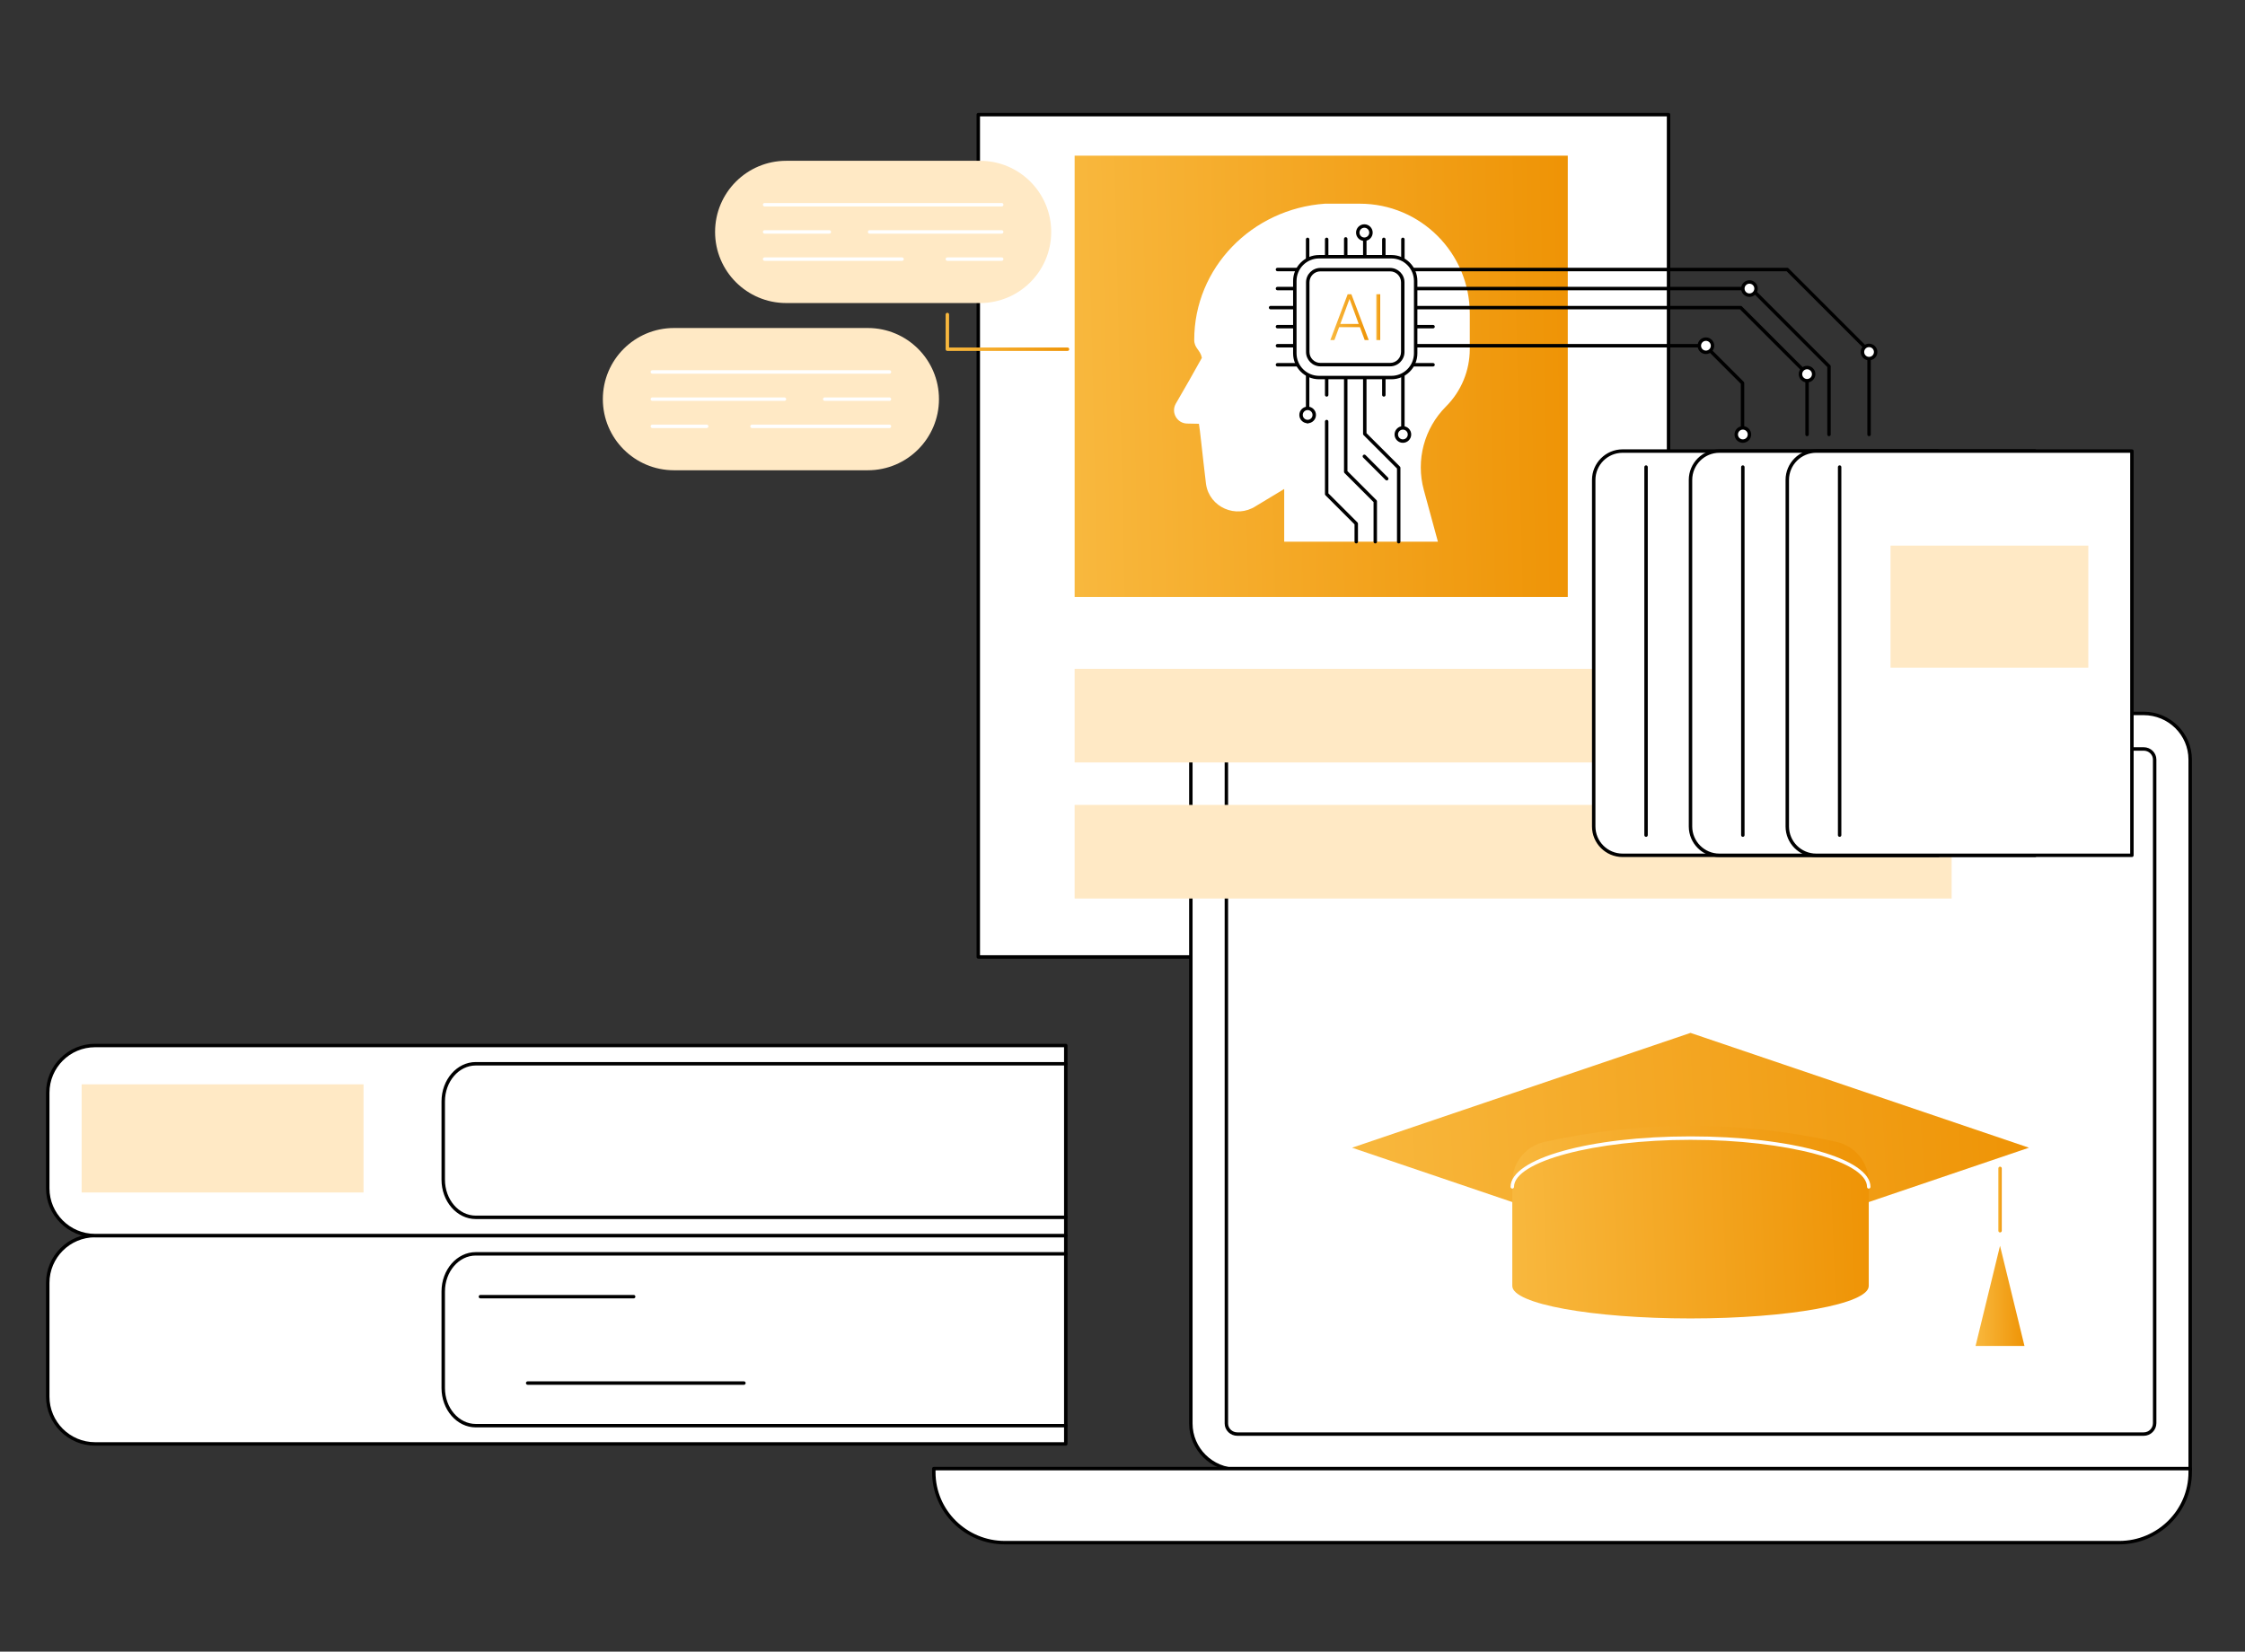 <?xml version="1.0" encoding="UTF-8"?>
<svg xmlns="http://www.w3.org/2000/svg" width="318" height="234" viewBox="0 0 318 234" fill="none">
  <rect x="0" y="0" width="318" height="234" fill="#333333" stroke="none"/>
  <g clip-path="url(#clip0_5130_20713)">
    <path d="M236.349 135.577H138.573V16.244H236.349V135.577Z" fill="white"></path>
    <path d="M138.816 135.333H236.103V16.487H138.816V135.333ZM236.347 135.821H138.572C138.438 135.821 138.328 135.712 138.328 135.577V16.244C138.328 16.108 138.438 16 138.572 16H236.347C236.481 16 236.591 16.108 236.591 16.244V135.577C236.591 135.712 236.481 135.821 236.347 135.821Z" fill="black"></path>
    <path d="M303.648 101.076H175.27C171.632 101.076 168.683 103.999 168.683 107.605V201.679C168.683 205.285 171.632 208.207 175.27 208.207H310.236V107.605C310.236 103.999 307.287 101.076 303.648 101.076Z" fill="white"></path>
    <path d="M175.268 101.319C171.771 101.319 168.925 104.139 168.925 107.605V201.678C168.925 205.144 171.771 207.964 175.268 207.964H309.991V107.605C309.991 104.139 307.146 101.319 303.648 101.319H175.268ZM310.235 208.452H175.268C171.503 208.452 168.438 205.413 168.438 201.678V107.605C168.438 103.87 171.503 100.832 175.268 100.832H303.648C307.415 100.832 310.479 103.87 310.479 107.605V208.207C310.479 208.342 310.37 208.452 310.235 208.452Z" fill="black"></path>
    <path d="M175.271 203.174C174.413 203.174 173.716 202.504 173.716 201.678V107.605C173.716 106.779 174.413 106.108 175.271 106.108H303.649C304.507 106.108 305.204 106.779 305.204 107.605V201.625C305.204 202.481 304.51 203.174 303.655 203.174H175.271Z" fill="white"></path>
    <path d="M175.269 106.352C174.547 106.352 173.959 106.914 173.959 107.605V201.679C173.959 202.369 174.547 202.931 175.269 202.931H303.653C304.374 202.931 304.96 202.346 304.96 201.625V107.605C304.96 106.914 304.371 106.352 303.649 106.352H175.269ZM303.653 203.418H175.269C174.278 203.418 173.472 202.638 173.472 201.679V107.605C173.472 106.646 174.278 105.864 175.269 105.864H303.649C304.641 105.864 305.447 106.646 305.447 107.605V201.625C305.447 202.614 304.643 203.418 303.653 203.418Z" fill="black"></path>
    <path d="M142.334 218.556C136.775 218.556 132.271 214.09 132.271 208.581V208.067H310.236V208.581C310.236 214.09 305.73 218.556 300.172 218.556H180.302H142.334Z" fill="white"></path>
    <path d="M132.515 208.31V208.581C132.515 213.947 136.92 218.312 142.335 218.312H300.173C305.588 218.312 309.993 213.947 309.993 208.581V208.31H132.515ZM300.173 218.799H142.335C136.651 218.799 132.027 214.215 132.027 208.581V208.066C132.027 207.931 132.136 207.823 132.271 207.823H310.237C310.372 207.823 310.48 207.931 310.48 208.066V208.581C310.48 214.215 305.857 218.799 300.173 218.799Z" fill="black"></path>
    <path d="M191.518 162.602L239.458 178.868L287.399 162.602L239.458 146.335L191.518 162.602Z" fill="url(#paint0_linear_5130_20713)"></path>
    <path d="M264.705 182.188V167.462C264.705 164.726 262.799 162.361 260.126 161.774C246.349 158.739 232.57 158.739 218.792 161.774C216.12 162.361 214.214 164.726 214.214 167.462V182.189C214.214 184.73 225.517 186.79 239.459 186.79C253.402 186.79 264.705 184.73 264.705 182.189C264.705 182.189 264.705 182.189 264.705 182.188Z" fill="url(#paint1_linear_5130_20713)"></path>
    <path d="M264.705 168.396C264.57 168.396 264.461 168.287 264.461 168.152C264.461 164.538 253.012 161.485 239.459 161.485C225.906 161.485 214.457 164.538 214.457 168.151C214.457 168.285 214.348 168.394 214.214 168.394C214.078 168.394 213.97 168.285 213.97 168.151C213.97 164.139 225.166 160.997 239.459 160.997C253.752 160.997 264.949 164.139 264.949 168.151C264.949 168.285 264.84 168.396 264.705 168.396Z" fill="white"></path>
    <path d="M283.298 174.608C283.163 174.608 283.055 174.498 283.055 174.364V165.531C283.055 165.396 283.163 165.287 283.298 165.287C283.433 165.287 283.542 165.396 283.542 165.531V174.364C283.542 174.498 283.433 174.608 283.298 174.608Z" fill="url(#paint2_linear_5130_20713)"></path>
    <path d="M279.835 190.687H286.763L283.299 176.497L279.835 190.687Z" fill="url(#paint3_linear_5130_20713)"></path>
    <path d="M276.447 108.022H152.22V94.758H276.447V108.022Z" fill="#FFE9C5"></path>
    <path d="M276.447 127.3H152.22V114.036H276.447V127.3Z" fill="#FFE9C5"></path>
    <path d="M152.22 84.583H222.072V22.055H152.22V84.583Z" fill="url(#paint4_linear_5130_20713)"></path>
    <path d="M192.61 28.859H187.668C177.321 29.588 169.16 37.946 169.16 48.15C169.16 49.356 170.025 49.553 170.243 50.698C169.197 52.611 167.696 55.218 166.557 57.176C165.835 58.417 166.712 59.977 168.147 60.006L169.825 60.039C169.968 60.759 170.308 64.266 170.817 68.469C170.823 68.519 170.83 68.568 170.837 68.618C171.334 71.889 175.098 73.513 177.874 71.71L181.905 69.278V76.746H203.677L201.679 69.409C200.531 65.192 201.73 60.683 204.82 57.592C206.979 55.434 208.191 52.508 208.191 49.456V44.439C208.191 35.835 201.215 28.859 192.61 28.859Z" fill="white"></path>
    <path d="M185.222 59.965C185.087 59.965 184.979 59.856 184.979 59.721V33.911C184.979 33.775 185.087 33.667 185.222 33.667C185.356 33.667 185.466 33.775 185.466 33.911V59.721C185.466 59.856 185.356 59.965 185.222 59.965Z" fill="black"></path>
    <path d="M187.921 56.195C187.786 56.195 187.677 56.086 187.677 55.951V33.91C187.677 33.775 187.786 33.666 187.921 33.666C188.056 33.666 188.164 33.775 188.164 33.91V55.951C188.164 56.086 188.056 56.195 187.921 56.195Z" fill="black"></path>
    <path d="M194.803 76.989C194.669 76.989 194.561 76.879 194.561 76.746V71.132L190.447 67.02C190.401 66.975 190.376 66.912 190.376 66.847V33.842C190.376 33.707 190.485 33.598 190.62 33.598C190.754 33.598 190.864 33.707 190.864 33.842V66.746L194.976 70.859C195.022 70.905 195.047 70.967 195.047 71.032V76.746C195.047 76.879 194.938 76.989 194.803 76.989Z" fill="black"></path>
    <path d="M198.124 76.989C197.989 76.989 197.88 76.879 197.88 76.746V66.376L193.147 61.642C193.101 61.596 193.075 61.534 193.075 61.47V32.955C193.075 32.821 193.185 32.712 193.319 32.712C193.454 32.712 193.563 32.821 193.563 32.955V61.369L198.297 66.102C198.343 66.149 198.368 66.211 198.368 66.275V76.746C198.368 76.879 198.259 76.989 198.124 76.989Z" fill="black"></path>
    <path d="M196.018 56.195C195.883 56.195 195.774 56.086 195.774 55.951V33.91C195.774 33.775 195.883 33.666 196.018 33.666C196.152 33.666 196.262 33.775 196.262 33.91V55.951C196.262 56.086 196.152 56.195 196.018 56.195Z" fill="black"></path>
    <path d="M198.716 61.8C198.582 61.8 198.473 61.691 198.473 61.556V33.911C198.473 33.776 198.582 33.667 198.716 33.667C198.852 33.667 198.96 33.776 198.96 33.911V61.556C198.96 61.691 198.852 61.8 198.716 61.8Z" fill="black"></path>
    <path d="M199.652 61.555C199.652 62.072 199.233 62.491 198.717 62.491C198.2 62.491 197.781 62.072 197.781 61.555C197.781 61.039 198.2 60.621 198.717 60.621C199.233 60.621 199.652 61.039 199.652 61.555Z" fill="white"></path>
    <path d="M198.716 60.865C198.335 60.865 198.025 61.175 198.025 61.556C198.025 61.937 198.335 62.247 198.716 62.247C199.097 62.247 199.408 61.937 199.408 61.556C199.408 61.175 199.097 60.865 198.716 60.865ZM198.716 62.735C198.066 62.735 197.537 62.206 197.537 61.556C197.537 60.906 198.066 60.378 198.716 60.378C199.367 60.378 199.895 60.906 199.895 61.556C199.895 62.206 199.367 62.735 198.716 62.735Z" fill="black"></path>
    <path d="M202.99 51.922H180.949C180.814 51.922 180.705 51.813 180.705 51.678C180.705 51.544 180.814 51.434 180.949 51.434H202.99C203.125 51.434 203.234 51.544 203.234 51.678C203.234 51.813 203.125 51.922 202.99 51.922Z" fill="black"></path>
    <path d="M246.827 61.8C246.691 61.8 246.583 61.691 246.583 61.556V54.367L241.438 49.224H180.949C180.814 49.224 180.705 49.114 180.705 48.98C180.705 48.845 180.814 48.736 180.949 48.736H241.539C241.605 48.736 241.667 48.762 241.712 48.807L246.999 54.094C247.045 54.14 247.07 54.202 247.07 54.266V61.556C247.07 61.691 246.962 61.8 246.827 61.8Z" fill="black"></path>
    <path d="M202.99 46.524H180.949C180.814 46.524 180.705 46.415 180.705 46.28C180.705 46.146 180.814 46.036 180.949 46.036H202.99C203.125 46.036 203.234 46.146 203.234 46.28C203.234 46.415 203.125 46.524 202.99 46.524Z" fill="black"></path>
    <path d="M255.967 61.8C255.832 61.8 255.724 61.691 255.724 61.556V53.085L246.464 43.826H179.976C179.841 43.826 179.732 43.716 179.732 43.582C179.732 43.447 179.841 43.338 179.976 43.338H246.565C246.63 43.338 246.692 43.364 246.738 43.409L256.139 52.811C256.186 52.857 256.211 52.919 256.211 52.983V61.556C256.211 61.691 256.101 61.8 255.967 61.8Z" fill="black"></path>
    <path d="M194.194 32.955C194.194 33.472 193.775 33.891 193.259 33.891C192.742 33.891 192.323 33.472 192.323 32.955C192.323 32.439 192.742 32.02 193.259 32.02C193.775 32.02 194.194 32.439 194.194 32.955Z" fill="white"></path>
    <path d="M193.259 32.264C192.878 32.264 192.568 32.574 192.568 32.956C192.568 33.337 192.878 33.647 193.259 33.647C193.64 33.647 193.951 33.337 193.951 32.956C193.951 32.574 193.64 32.264 193.259 32.264ZM193.259 34.135C192.61 34.135 192.081 33.606 192.081 32.956C192.081 32.306 192.61 31.776 193.259 31.776C193.91 31.776 194.438 32.306 194.438 32.956C194.438 33.606 193.91 34.135 193.259 34.135Z" fill="black"></path>
    <path d="M186.162 58.786C186.162 59.302 185.743 59.721 185.226 59.721C184.71 59.721 184.291 59.302 184.291 58.786C184.291 58.27 184.71 57.851 185.226 57.851C185.743 57.851 186.162 58.27 186.162 58.786Z" fill="white"></path>
    <path d="M185.226 58.095C184.845 58.095 184.534 58.405 184.534 58.786C184.534 59.167 184.845 59.478 185.226 59.478C185.607 59.478 185.918 59.167 185.918 58.786C185.918 58.405 185.607 58.095 185.226 58.095ZM185.226 59.965C184.575 59.965 184.047 59.437 184.047 58.786C184.047 58.136 184.575 57.607 185.226 57.607C185.875 57.607 186.405 58.136 186.405 58.786C186.405 59.437 185.875 59.965 185.226 59.965Z" fill="black"></path>
    <path d="M259.074 61.8C258.939 61.8 258.831 61.691 258.831 61.556V52L247.957 41.127H180.949C180.814 41.127 180.705 41.018 180.705 40.883C180.705 40.749 180.814 40.639 180.949 40.639H248.058C248.122 40.639 248.184 40.664 248.231 40.711L259.246 51.727C259.293 51.773 259.318 51.835 259.318 51.899V61.556C259.318 61.691 259.209 61.8 259.074 61.8Z" fill="black"></path>
    <path d="M264.749 61.8C264.614 61.8 264.505 61.691 264.505 61.556V49.868L253.065 38.428H180.949C180.814 38.428 180.705 38.318 180.705 38.184C180.705 38.049 180.814 37.94 180.949 37.94H253.165C253.23 37.94 253.292 37.966 253.337 38.011L264.921 49.595C264.967 49.641 264.992 49.703 264.992 49.767V61.556C264.992 61.691 264.884 61.8 264.749 61.8Z" fill="black"></path>
    <path d="M265.684 49.869C265.684 50.386 265.265 50.805 264.749 50.805C264.232 50.805 263.813 50.386 263.813 49.869C263.813 49.353 264.232 48.934 264.749 48.934C265.265 48.934 265.684 49.353 265.684 49.869Z" fill="white"></path>
    <path d="M264.748 49.178C264.367 49.178 264.057 49.488 264.057 49.869C264.057 50.251 264.367 50.561 264.748 50.561C265.13 50.561 265.44 50.251 265.44 49.869C265.44 49.488 265.13 49.178 264.748 49.178ZM264.748 51.048C264.098 51.048 263.569 50.52 263.569 49.869C263.569 49.22 264.098 48.69 264.748 48.69C265.399 48.69 265.928 49.22 265.928 49.869C265.928 50.52 265.399 51.048 264.748 51.048Z" fill="black"></path>
    <path d="M248.741 40.882C248.741 41.398 248.322 41.817 247.805 41.817C247.289 41.817 246.87 41.398 246.87 40.882C246.87 40.366 247.289 39.947 247.805 39.947C248.322 39.947 248.741 40.366 248.741 40.882Z" fill="white"></path>
    <path d="M247.805 40.191C247.424 40.191 247.114 40.501 247.114 40.882C247.114 41.264 247.424 41.574 247.805 41.574C248.186 41.574 248.497 41.264 248.497 40.882C248.497 40.501 248.186 40.191 247.805 40.191ZM247.805 42.062C247.155 42.062 246.626 41.533 246.626 40.882C246.626 40.233 247.155 39.704 247.805 39.704C248.456 39.704 248.984 40.233 248.984 40.882C248.984 41.533 248.456 42.062 247.805 42.062Z" fill="black"></path>
    <path d="M256.905 53.007C256.905 53.524 256.486 53.941 255.97 53.941C255.453 53.941 255.034 53.524 255.034 53.007C255.034 52.491 255.453 52.072 255.97 52.072C256.486 52.072 256.905 52.491 256.905 53.007Z" fill="white"></path>
    <path d="M255.969 52.315C255.588 52.315 255.278 52.625 255.278 53.007C255.278 53.388 255.588 53.697 255.969 53.697C256.35 53.697 256.661 53.388 256.661 53.007C256.661 52.625 256.35 52.315 255.969 52.315ZM255.969 54.185C255.319 54.185 254.79 53.656 254.79 53.007C254.79 52.356 255.319 51.828 255.969 51.828C256.619 51.828 257.148 52.356 257.148 53.007C257.148 53.656 256.619 54.185 255.969 54.185Z" fill="black"></path>
    <path d="M242.574 48.98C242.574 49.496 242.155 49.914 241.638 49.914C241.122 49.914 240.703 49.496 240.703 48.98C240.703 48.463 241.122 48.044 241.638 48.044C242.155 48.044 242.574 48.463 242.574 48.98Z" fill="white"></path>
    <path d="M241.64 48.289C241.259 48.289 240.949 48.599 240.949 48.98C240.949 49.361 241.259 49.672 241.64 49.672C242.021 49.672 242.332 49.361 242.332 48.98C242.332 48.599 242.021 48.289 241.64 48.289ZM241.64 50.158C240.99 50.158 240.461 49.63 240.461 48.98C240.461 48.33 240.99 47.801 241.64 47.801C242.289 47.801 242.818 48.33 242.818 48.98C242.818 49.63 242.289 50.158 241.64 50.158Z" fill="black"></path>
    <path d="M247.806 61.555C247.806 62.072 247.387 62.491 246.871 62.491C246.354 62.491 245.937 62.072 245.937 61.555C245.937 61.039 246.354 60.621 246.871 60.621C247.387 60.621 247.806 61.039 247.806 61.555Z" fill="white"></path>
    <path d="M246.872 60.865C246.49 60.865 246.18 61.175 246.18 61.556C246.18 61.937 246.49 62.247 246.872 62.247C247.253 62.247 247.563 61.937 247.563 61.556C247.563 61.175 247.253 60.865 246.872 60.865ZM246.872 62.735C246.222 62.735 245.692 62.206 245.692 61.556C245.692 60.906 246.222 60.378 246.872 60.378C247.522 60.378 248.051 60.906 248.051 61.556C248.051 62.206 247.522 62.735 246.872 62.735Z" fill="black"></path>
    <path d="M197.093 53.489H186.845C184.948 53.489 183.411 51.952 183.411 50.054V39.807C183.411 37.91 184.948 36.372 186.845 36.372H197.093C198.99 36.372 200.527 37.91 200.527 39.807V50.054C200.527 51.952 198.99 53.489 197.093 53.489Z" fill="white"></path>
    <path d="M186.844 36.616C185.084 36.616 183.653 38.048 183.653 39.807V50.055C183.653 51.815 185.084 53.246 186.844 53.246H197.092C198.852 53.246 200.284 51.815 200.284 50.055V39.807C200.284 38.048 198.852 36.616 197.092 36.616H186.844ZM197.092 53.733H186.844C184.815 53.733 183.165 52.084 183.165 50.055V39.807C183.165 37.778 184.815 36.129 186.844 36.129H197.092C199.12 36.129 200.77 37.779 200.77 39.807V50.055C200.77 52.084 199.12 53.733 197.092 53.733Z" fill="black"></path>
    <path d="M196.903 38.201H187.037C186.045 38.201 185.24 39.006 185.24 39.998V49.864C185.24 50.856 186.045 51.66 187.037 51.66H196.903C197.895 51.66 198.699 50.856 198.699 49.864V39.998C198.699 39.006 197.895 38.201 196.903 38.201Z" fill="white"></path>
    <path d="M187.036 38.445C186.18 38.445 185.484 39.142 185.484 39.997V49.864C185.484 50.72 186.18 51.416 187.036 51.416H196.903C197.758 51.416 198.455 50.72 198.455 49.864V39.997C198.455 39.142 197.758 38.445 196.903 38.445H187.036ZM196.903 51.904H187.036C185.911 51.904 184.996 50.988 184.996 49.864V39.997C184.996 38.873 185.911 37.957 187.036 37.957H196.903C198.028 37.957 198.943 38.873 198.943 39.997V49.864C198.943 50.988 198.028 51.904 196.903 51.904Z" fill="black"></path>
    <path d="M189.854 45.89H192.458L191.156 42.353L189.854 45.89ZM192.632 46.354H189.684L189.015 48.178H188.439L190.897 41.685H191.418L193.876 48.178H193.306L192.632 46.354Z" fill="url(#paint5_linear_5130_20713)"></path>
    <path d="M195.5 48.178H194.951V41.685H195.5V48.178Z" fill="url(#paint6_linear_5130_20713)"></path>
    <path d="M192.11 76.989C191.976 76.989 191.866 76.879 191.866 76.746V74.289L187.749 70.171C187.702 70.125 187.677 70.063 187.677 69.999V59.721C187.677 59.586 187.786 59.478 187.921 59.478C188.056 59.478 188.164 59.586 188.164 59.721V69.898L192.282 74.015C192.328 74.061 192.353 74.124 192.353 74.188V76.746C192.353 76.879 192.245 76.989 192.11 76.989Z" fill="black"></path>
    <path d="M196.43 68.065C196.366 68.065 196.304 68.041 196.257 67.993L193.086 64.823C192.991 64.728 192.991 64.573 193.086 64.478C193.181 64.383 193.335 64.383 193.431 64.478L196.601 67.649C196.697 67.744 196.697 67.898 196.601 67.993C196.554 68.041 196.492 68.065 196.43 68.065Z" fill="black"></path>
    <path d="M274.563 121.176H229.836C227.577 121.176 225.745 119.344 225.745 117.086V67.995C225.745 65.737 227.577 63.905 229.836 63.905H274.563V121.176Z" fill="white"></path>
    <path d="M229.836 64.149C227.715 64.149 225.99 65.874 225.99 67.996V117.086C225.99 119.207 227.715 120.933 229.836 120.933H274.32V64.149H229.836ZM274.564 121.42H229.836C227.447 121.42 225.502 119.477 225.502 117.086V67.996C225.502 65.606 227.447 63.661 229.836 63.661H274.564C274.699 63.661 274.807 63.771 274.807 63.905V121.177C274.807 121.312 274.699 121.42 274.564 121.42Z" fill="black"></path>
    <path d="M233.161 118.56C233.027 118.56 232.917 118.451 232.917 118.316V66.171C232.917 66.037 233.027 65.928 233.161 65.928C233.296 65.928 233.405 66.037 233.405 66.171V118.316C233.405 118.451 233.296 118.56 233.161 118.56Z" fill="black"></path>
    <path d="M268.384 94.595H240.371V77.301H268.384V94.595Z" fill="#FFE9C5"></path>
    <path d="M288.274 121.176H243.546C241.288 121.176 239.456 119.344 239.456 117.086V67.995C239.456 65.737 241.288 63.905 243.546 63.905H288.274V121.176Z" fill="white"></path>
    <path d="M243.546 64.149C241.425 64.149 239.7 65.874 239.7 67.996V117.086C239.7 119.207 241.425 120.933 243.546 120.933H288.03V64.149H243.546ZM288.274 121.42H243.546C241.157 121.42 239.212 119.477 239.212 117.086V67.996C239.212 65.606 241.157 63.661 243.546 63.661H288.274C288.409 63.661 288.517 63.771 288.517 63.905V121.177C288.517 121.312 288.409 121.42 288.274 121.42Z" fill="black"></path>
    <path d="M246.87 118.56C246.736 118.56 246.626 118.451 246.626 118.316V66.171C246.626 66.037 246.736 65.928 246.87 65.928C247.005 65.928 247.114 66.037 247.114 66.171V118.316C247.114 118.451 247.005 118.56 246.87 118.56Z" fill="black"></path>
    <path d="M282.094 94.595H254.081V77.301H282.094V94.595Z" fill="#FFE9C5"></path>
    <path d="M301.983 121.176H257.255C254.996 121.176 253.165 119.344 253.165 117.086V67.995C253.165 65.737 254.996 63.905 257.255 63.905H301.983V121.176Z" fill="white"></path>
    <path d="M257.255 64.149C255.134 64.149 253.409 65.874 253.409 67.996V117.086C253.409 119.207 255.134 120.933 257.255 120.933H301.739V64.149H257.255ZM301.983 121.42H257.255C254.866 121.42 252.921 119.477 252.921 117.086V67.996C252.921 65.606 254.866 63.661 257.255 63.661H301.983C302.118 63.661 302.226 63.771 302.226 63.905V121.177C302.226 121.312 302.118 121.42 301.983 121.42Z" fill="black"></path>
    <path d="M260.581 118.56C260.447 118.56 260.337 118.451 260.337 118.316V66.171C260.337 66.037 260.447 65.928 260.581 65.928C260.716 65.928 260.825 66.037 260.825 66.171V118.316C260.825 118.451 260.716 118.56 260.581 118.56Z" fill="black"></path>
    <path d="M295.804 94.595H267.791V77.301H295.804V94.595Z" fill="#FFE9C5"></path>
    <path d="M150.965 204.568H13.465C9.763 204.568 6.763 201.567 6.763 197.866V181.755C6.763 178.053 9.763 175.052 13.465 175.052H150.965V204.568Z" fill="white"></path>
    <path d="M13.465 175.296C9.904 175.296 7.007 178.193 7.007 181.755V197.866C7.007 201.428 9.904 204.324 13.465 204.324H150.722V175.296H13.465ZM150.966 204.812H13.465C9.635 204.812 6.52 201.696 6.52 197.866V181.755C6.52 177.925 9.635 174.809 13.465 174.809H150.966C151.1 174.809 151.21 174.919 151.21 175.053V204.568C151.21 204.702 151.1 204.812 150.966 204.812Z" fill="black"></path>
    <path d="M150.967 202.226H67.392C64.716 202.226 62.539 199.725 62.539 196.65V182.97C62.539 179.896 64.716 177.395 67.392 177.395H150.967C151.101 177.395 151.21 177.503 151.21 177.639C151.21 177.773 151.101 177.881 150.967 177.881H67.392C64.985 177.881 63.027 180.164 63.027 182.97V196.65C63.027 199.456 64.985 201.738 67.392 201.738H150.967C151.101 201.738 151.21 201.847 151.21 201.982C151.21 202.116 151.101 202.226 150.967 202.226Z" fill="black"></path>
    <path d="M89.759 183.948H68.049C67.915 183.948 67.806 183.839 67.806 183.705C67.806 183.57 67.915 183.461 68.049 183.461H89.759C89.893 183.461 90.003 183.57 90.003 183.705C90.003 183.839 89.893 183.948 89.759 183.948Z" fill="black"></path>
    <path d="M105.377 196.19H74.743C74.608 196.19 74.499 196.082 74.499 195.947C74.499 195.813 74.608 195.703 74.743 195.703H105.377C105.512 195.703 105.621 195.813 105.621 195.947C105.621 196.082 105.512 196.19 105.377 196.19Z" fill="black"></path>
    <path d="M150.965 175.052H13.465C9.763 175.052 6.763 172.052 6.763 168.351V154.824C6.763 151.124 9.763 148.123 13.465 148.123H150.965V175.052Z" fill="white"></path>
    <path d="M13.465 148.367C9.904 148.367 7.007 151.264 7.007 154.824V168.351C7.007 171.911 9.904 174.808 13.465 174.808H150.722V148.367H13.465ZM150.966 175.296H13.465C9.635 175.296 6.52 172.181 6.52 168.351V154.824C6.52 150.995 9.635 147.879 13.465 147.879H150.966C151.1 147.879 151.21 147.989 151.21 148.123V175.052C151.21 175.187 151.1 175.296 150.966 175.296Z" fill="black"></path>
    <path d="M150.967 172.711H67.392C64.716 172.711 62.539 170.21 62.539 167.136V156.042C62.539 152.966 64.716 150.465 67.392 150.465H150.967C151.101 150.465 151.21 150.575 151.21 150.709C151.21 150.844 151.101 150.953 150.967 150.953H67.392C64.985 150.953 63.027 153.236 63.027 156.042V167.136C63.027 169.94 64.985 172.223 67.392 172.223H150.967C151.101 172.223 151.21 172.333 151.21 172.467C151.21 172.602 151.101 172.711 150.967 172.711Z" fill="black"></path>
    <path d="M51.494 168.946H11.565V153.624H51.494V168.946Z" fill="#FFE9C5"></path>
    <path d="M151.209 49.719H134.191C134.057 49.719 133.947 49.609 133.947 49.475V44.561C133.947 44.425 134.057 44.317 134.191 44.317C134.326 44.317 134.435 44.425 134.435 44.561V49.232H151.209C151.344 49.232 151.453 49.34 151.453 49.475C151.453 49.609 151.344 49.719 151.209 49.719Z" fill="url(#paint7_linear_5130_20713)"></path>
    <path d="M138.824 42.934H111.367C105.802 42.934 101.29 38.422 101.29 32.858C101.29 27.293 105.802 22.781 111.367 22.781H138.824C144.389 22.781 148.901 27.293 148.901 32.858C148.901 38.422 144.389 42.934 138.824 42.934Z" fill="#FFE9C5"></path>
    <path d="M141.891 29.248H108.304C108.169 29.248 108.061 29.139 108.061 29.004C108.061 28.87 108.169 28.76 108.304 28.76H141.891C142.025 28.76 142.135 28.87 142.135 29.004C142.135 29.139 142.025 29.248 141.891 29.248Z" fill="white"></path>
    <path d="M141.889 33.102H123.173C123.038 33.102 122.93 32.992 122.93 32.858C122.93 32.723 123.038 32.614 123.173 32.614H141.889C142.023 32.614 142.133 32.723 142.133 32.858C142.133 32.992 142.023 33.102 141.889 33.102Z" fill="white"></path>
    <path d="M117.473 33.102H108.304C108.169 33.102 108.061 32.992 108.061 32.858C108.061 32.723 108.169 32.614 108.304 32.614H117.473C117.608 32.614 117.716 32.723 117.716 32.858C117.716 32.992 117.608 33.102 117.473 33.102Z" fill="white"></path>
    <path d="M141.89 36.955H134.191C134.057 36.955 133.947 36.845 133.947 36.711C133.947 36.576 134.057 36.467 134.191 36.467H141.89C142.024 36.467 142.134 36.576 142.134 36.711C142.134 36.845 142.024 36.955 141.89 36.955Z" fill="white"></path>
    <path d="M127.776 36.955H108.304C108.169 36.955 108.061 36.845 108.061 36.711C108.061 36.576 108.169 36.467 108.304 36.467H127.776C127.911 36.467 128.019 36.576 128.019 36.711C128.019 36.845 127.911 36.955 127.776 36.955Z" fill="white"></path>
    <path d="M95.469 66.624H122.926C128.491 66.624 133.003 62.113 133.003 56.547C133.003 50.982 128.491 46.471 122.926 46.471H95.469C89.903 46.471 85.392 50.982 85.392 56.547C85.392 62.113 89.903 66.624 95.469 66.624Z" fill="#FFE9C5"></path>
    <path d="M125.991 52.938H92.403C92.269 52.938 92.159 52.829 92.159 52.694C92.159 52.56 92.269 52.45 92.403 52.45H125.991C126.125 52.45 126.234 52.56 126.234 52.694C126.234 52.829 126.125 52.938 125.991 52.938Z" fill="white"></path>
    <path d="M111.118 56.791H92.403C92.269 56.791 92.159 56.682 92.159 56.548C92.159 56.413 92.269 56.304 92.403 56.304H111.118C111.254 56.304 111.362 56.413 111.362 56.548C111.362 56.682 111.254 56.791 111.118 56.791Z" fill="white"></path>
    <path d="M125.99 56.791H116.821C116.687 56.791 116.577 56.682 116.577 56.548C116.577 56.413 116.687 56.304 116.821 56.304H125.99C126.124 56.304 126.234 56.413 126.234 56.548C126.234 56.682 126.124 56.791 125.99 56.791Z" fill="white"></path>
    <path d="M100.102 60.645H92.403C92.269 60.645 92.159 60.535 92.159 60.401C92.159 60.267 92.269 60.157 92.403 60.157H100.102C100.237 60.157 100.346 60.267 100.346 60.401C100.346 60.535 100.237 60.645 100.102 60.645Z" fill="white"></path>
    <path d="M125.991 60.645H106.518C106.383 60.645 106.274 60.535 106.274 60.401C106.274 60.267 106.383 60.157 106.518 60.157H125.991C126.125 60.157 126.234 60.267 126.234 60.401C126.234 60.535 126.125 60.645 125.991 60.645Z" fill="white"></path>
  </g>
  <defs>
    <linearGradient id="paint0_linear_5130_20713" x1="185.551" y1="161.024" x2="291.762" y2="154.566" gradientUnits="userSpaceOnUse">
      <stop stop-color="#F9BA41"></stop>
      <stop offset="1" stop-color="#EE9203"></stop>
    </linearGradient>
    <linearGradient id="paint1_linear_5130_20713" x1="211.072" y1="171.82" x2="267.128" y2="169.681" gradientUnits="userSpaceOnUse">
      <stop stop-color="#F9BA41"></stop>
      <stop offset="1" stop-color="#EE9203"></stop>
    </linearGradient>
    <linearGradient id="paint2_linear_5130_20713" x1="283.024" y1="169.495" x2="283.566" y2="169.495" gradientUnits="userSpaceOnUse">
      <stop stop-color="#F9BA41"></stop>
      <stop offset="1" stop-color="#EE9203"></stop>
    </linearGradient>
    <linearGradient id="paint3_linear_5130_20713" x1="279.404" y1="182.904" x2="287.106" y2="182.826" gradientUnits="userSpaceOnUse">
      <stop stop-color="#F9BA41"></stop>
      <stop offset="1" stop-color="#EE9203"></stop>
    </linearGradient>
    <linearGradient id="paint4_linear_5130_20713" x1="147.873" y1="50.286" x2="225.496" y2="48.497" gradientUnits="userSpaceOnUse">
      <stop stop-color="#F9BA41"></stop>
      <stop offset="1" stop-color="#EE9203"></stop>
    </linearGradient>
    <linearGradient id="paint5_linear_5130_20713" x1="188.101" y1="44.616" x2="194.144" y2="44.512" gradientUnits="userSpaceOnUse">
      <stop stop-color="#F9BA41"></stop>
      <stop offset="1" stop-color="#EE9203"></stop>
    </linearGradient>
    <linearGradient id="paint6_linear_5130_20713" x1="194.917" y1="44.616" x2="195.527" y2="44.615" gradientUnits="userSpaceOnUse">
      <stop stop-color="#F9BA41"></stop>
      <stop offset="1" stop-color="#EE9203"></stop>
    </linearGradient>
    <linearGradient id="paint7_linear_5130_20713" x1="132.858" y1="46.756" x2="152.234" y2="45.461" gradientUnits="userSpaceOnUse">
      <stop stop-color="#F9BA41"></stop>
      <stop offset="1" stop-color="#EE9203"></stop>
    </linearGradient>
    <clipPath id="clip0_5130_20713">
      <rect width="318" height="234" fill="white"></rect>
    </clipPath>
  </defs>
</svg>
